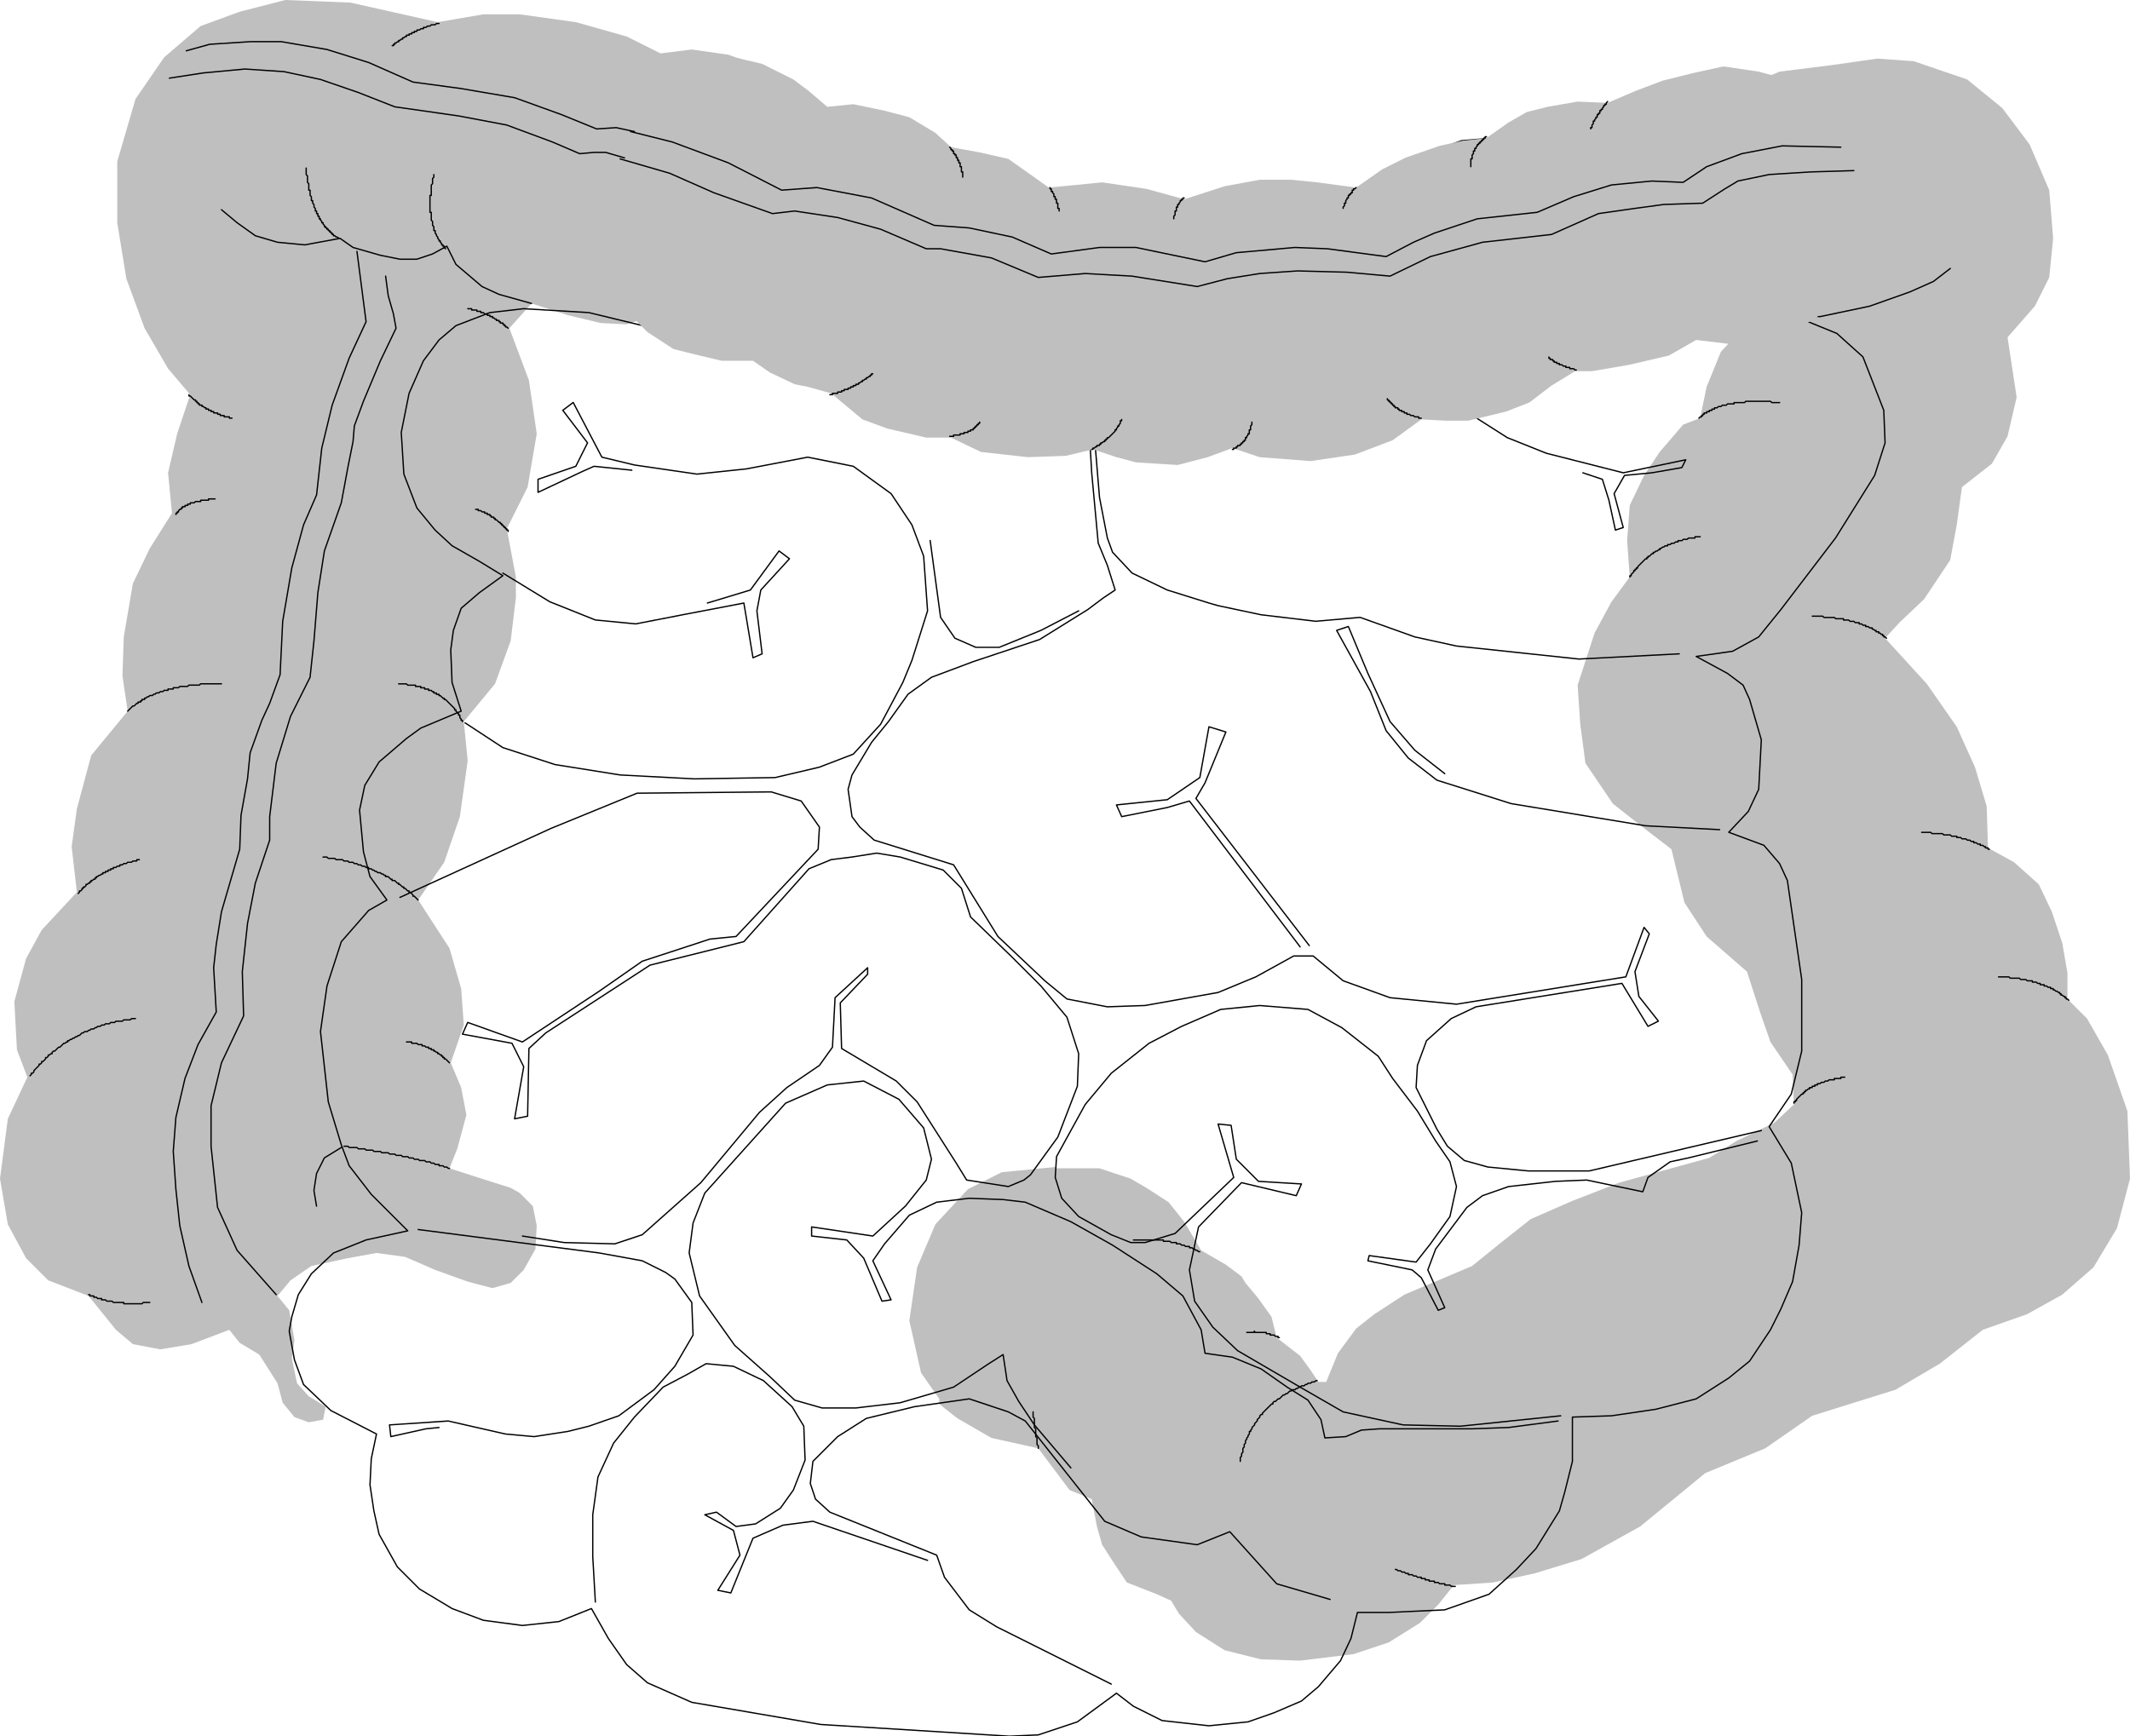 <svg xmlns="http://www.w3.org/2000/svg" fill-rule="evenodd" height="100.762" preserveAspectRatio="none" stroke-linecap="round" viewBox="0 0 1635 1333" width="123.591"><style>.pen0{stroke:#000;stroke-width:1;stroke-linejoin:round}.brush1{fill:#bfbfbf}.pen1{stroke:none}</style><path class="pen1 brush1" d="m517 255 14-3 15-3 15-11 9-10 8-14 9-25 16-16 12-19 4-24 3-22-2-8-5-24-10-15-15-8-31-11-28-4-24 3-26-13-39-11-43-6h-28l-35 6-67-15-50-2-35 9-30 11-28 24-22 32-14 48v47l7 43 14 38 18 31 17 20-10 30-7 30 3 31-17 27-13 27-7 41-1 30 4 27-28 34-11 41-4 29 4 35-27 29-12 22-9 33 2 37 8 21-15 32-6 46 6 35 14 26 17 17 31 12 21 26 13 11 21 4 24-4 29-11 8 10 15 9 14 22 4 15 9 11 11 4 11-2 2-10-13-8-9-10-4-19 2-14-4-23-9-11 10-12 16-11 28-6 22-4 22 3 23 10 25 9 19 5 14-4 10-10 9-16 1-18-3-15-10-10-7-4-19-6-28-9 6-15 7-26-4-21-8-19 10-29-2-28-9-31-24-37 20-29 12-35 6-43-3-30 24-29 12-33 4-33v-16l-7-37 16-32 7-41-6-41-15-40 17-19 28 9 25 6 20 1 9-3 14 9h13z"/><path class="pen0" fill="none" d="m408 233-25-7-13-6-20-17-7-14-11 6-12 4h-13l-15-3-21-6-10-7-27 5-21-2-17-5-14-10-12-10"/><path class="pen0" fill="none" d="m260 183-1-1h-1l-1-1h-1v-1h-1v-1h-1v-1h-1v-1h-1v-1h-1v-1h-1v-1h-1v-1l-1-1v-1h-1v-1l-1-1v-1h-1v-2h-1v-2h-1v-2h-1v-2l-1-1v-2l-1-1v-2h-1v-3l-1-1v-4h-1v-5l-1-1v-5l-1-1v-5m107 62-1-1v-1h-1v-1h-1v-1l-1-1v-1h-1v-1l-1-1v-1l-1-1v-1l-1-1v-2h-1v-3l-1-1v-3l-1-1v-6h-1v-13h1v-8l1-1v-4l1-1v-2m4-116h-2l-1 1h-3l-1 1h-2l-1 1h-2v1h-2l-1 1h-2v1h-2v1h-2v1h-2v1h-2v1h-1l-1 1h-1v1h-1l-1 1h-1v1h-1l-1 1h-1v1h-1v1h-1m89 217-1-1h-1v-1h-1v-1h-1v-1h-2v-1h-1v-1h-2v-1h-1l-1-1h-1v-1h-2v-1h-2v-1h-2l-1-1h-2v-1h-3v-1h-4v-1h-3m31 171v-1h-1v-1h-1v-1h-1v-1h-1v-1h-1v-1h-1v-1h-1l-2-2h-1v-1h-1v-1h-2v-1h-1v-1h-2v-1h-2v-1h-2l-1-1h-2v-1h-2m-220-88v1h1l2 2 1 1h1v1h1v1h1v1h1v1h2v1h1l1 1h1v1h2v1h2v1h2v1h3v1h2v1h3v1h4v1h2m-43 74v-1h1v-1h1v-1l1-1h1v-1h1v-1h2v-1h2v-1h2v-1h3l1-1h4v-1h6v-1h5m180 514h-1l-1-1h-2l-1-1h-3v-1h-3l-1-1h-2l-1-1h-3l-1-1h-4l-1-1h-3l-1-1h-3l-1-1h-4l-1-1h-4l-1-1h-4l-1-1h-5l-1-1h-5l-1-1h-5l-1-1h-5l-1-1h-6l-1-1h-3M23 826l1-1v-1h1l1-1v-1l2-2 2-2v-1h1l1-1v-1h1l2-2v-1h1l1-1v-1h1l1-1h1v-1l1-1h1l2-2 1-1h1l2-2 1-1h1l1-1h1v-1h1l1-1h1l1-1h1l1-1h1l1-1h1l2-2h1l1-1h2l1-1h1l1-1h2l1-1h1l1-1h2l1-1h2l1-1h3l1-1h3l1-1h5l1-1h5l1-1h3m217-91-2-2-1-1h-1v-1l-2-2h-1v-1h-1l-2-2h-1v-1h-1l-2-2h-1v-1h-1l-2-2h-2v-1h-1l-2-2h-2v-1h-1l-1-1h-1l-1-1h-2l-1-1h-1l-1-1h-1l-1-1h-2v-1h-2l-1-1h-2l-1-1h-2l-1-1h-2l-1-1h-3l-1-1h-3l-1-1h-5l-1-1h-5l-1-1h-3m107-104v-1h-1v-1l-1-1v-2h-1v-1l-2-2v-1h-1v-1l-2-2-2-2-2-2-1-1h-1v-1h-1l-2-2h-1v-1h-2v-1h-2v-1h-1l-1-1h-2v-1h-3v-1h-3v-1h-4v-1h-6l-1-1h-6M68 994h1v1h3v1h2l1 1h3v1h3l1 1h4l1 1h8v1h14l1-1h5m230-184-2-2-1-1h-1v-1h-1v-1h-1v-1h-1l-1-1h-1v-1h-1l-1-1h-1v-1h-2v-1h-2v-1h-2l-1-1h-2v-1h-3l-1-1h-4v-1h-4M60 686l1-1v-1h1l1-1v-1h1v-1h1l1-1v-1h1l1-1h1v-1h1v-1h1l1-1h1v-1h1v-1h1l1-1h1l1-1h1v-1h2v-1h2v-1h2v-1h2v-1h2l1-1h2v-1h2l1-1h2l1-1h3l1-1h3v-1h2m155 221-13 8-6 12-2 13 2 12M98 546l2-2 2-2h1l2-2h1v-1h2v-1h1v-1h2v-1h1l1-1h1l1-1h2l1-1h1l1-1h2l1-1h2l1-1h3v-1h4v-1h4l1-1h6l1-1h8l1-1h16"/><path class="pen0" fill="none" d="m212 994-30-34-15-33-5-47v-31l8-33 17-36-1-34 4-37 6-31 11-33v-18l5-41 11-36 15-30 3-28 3-37 5-32 13-37 5-27 4-20 1-12 7-19 13-31 12-25-2-11-4-14-2-15"/><path class="pen0" fill="none" d="m155 1000-10-28-7-31-3-28-2-29 2-26 7-30 10-26 14-25-2-34 2-18 4-25 14-48 1-26 5-28 2-20 9-25 6-13 8-22 2-41 7-41 9-33 10-23 4-36 8-33 13-36 13-28-7-54M143 39l18-5 31-2h24l35 6 32 10 34 15 37 5 41 7 36 13 27 11 15-1 14 3M130 60l26-4 32-3 30 2 28 6 29 10 28 11 49 7 37 7 35 13 21 9 11-1h9l17 5"/><path class="pen1 brush1" d="m1330 71-16 17-14 30-7 30 4 30 9 24 11 16 16 15 23 7-21 15-14 15-11 27-5 24-13 5-18 21-12 18-11 23-2 27 2 28-14 19-13 24-13 40 2 30 4 30 21 31 19 15 26 20 10 41 17 26 31 27 10 31 8 23 17 25 1 23-15 14-29 14-21 13-69 19-36 14-32 14-24 19-21 17-52 22-23 15-14 11-14 19-9 22h-6l-6-9-8-11-18-14-4-16-10-14-10-12-3-5-12-9-19-11-13-22-12-15-17-11-12-7-24-8h-33l-1-1-41 4-26 13-25 27-14 33-6 41 9 40 14 20v4l14 11 26 15 36 8 12 16 12 16 17 7 4 21 4 14 9 14 10 15 23 9 11 5 6 10 13 14 22 14 28 7 30 1 41-5 27-9 24-15 14-14 12-15 30-2 32-7 36-11 45-25 50-41 46-19 36-25 64-20 34-20 33-26 34-12 27-15 24-21 18-30 10-38-2-52-15-43-16-28-15-15v-20l-4-23-8-24-10-21-19-17-20-11-1-32-9-30-14-31-23-33-21-23-11-12 11-12 19-18 20-30 5-27 4-29 23-18 12-21 7-30-7-46 21-24 11-22 3-30-3-37-15-35-21-28-27-22-41-14-28-2-35 5-40 5-33 14-3 2z"/><path class="pen0" fill="none" d="M982 1027h-1v-1h-2l-1-1h-3v-1h-3v-1h-9v-1l-1 1h-5m-160 89v-2l-1-1v-5l-1-1v-6l-1-1v-7l-1-1v-4m128-123h-1l-1-1h-1l-1-1h-1l-1-1h-2v-1h-3l-1-1h-2l-1-1h-3v-1h-4l-1-1h-5v-1h-23m141 108h-1l-1 1h-2l-1 1h-2l-1 1h-1l-1 1h-2l-1 1h-1l-1 1h-1l-1 1h-2l-1 1h-1l-2 2h-1l-1 1h-1l-2 2-1 1h-1l-2 2h-1l-1 1v1h-1l-2 2-2 2-2 2-1 1v1h-1l-1 1v1l-2 2v1l-2 2v1l-2 2v1l-1 1v1h-1v2l-1 1v1l-1 1v1l-1 1v2l-1 1v2l-1 1v3l-1 1v2l-1 1v3m165 96h-3l-1-1h-4v-1h-4l-1-1h-3v-1h-4v-1h-3v-1h-3v-1h-3l-1-1h-2l-1-1h-3v-1h-2l-1-1h-2l-1-1h-2l-1-1h-1m306-358v-1h1v-1h1v-1l2-2 2-2h1v-1h1v-1h1v-1h1l1-1h1v-1h2v-1h2v-1h2v-1h2l1-1h2l1-1h2l1-1h4v-1h5v-1h3m172-59-1-1h-1v-1h-1v-1h-1l-1-1h-1v-1h-1v-1h-1l-1-1h-1l-1-1h-1v-1h-2v-1h-2l-1-1h-2v-1h-3v-1h-2l-1-1h-3v-1h-4l-1-1h-4l-1-1h-7l-1-1h-8m-7-98h-1v-1h-2v-1h-1l-1-1h-2v-1h-2l-1-1h-2v-1h-2l-1-1h-2l-1-1h-3l-1-1h-3v-1h-4l-1-1h-5l-1-1h-8l-1-1h-7m-27-149-1-1h-1v-1h-1v-1h-1l-1-1h-1v-1h-2v-1h-1l-1-1h-1v-1h-2l-1-1h-2v-1h-2l-1-1h-2v-1h-3l-1-1h-3l-1-1h-4v-1h-6l-1-1h-8l-1-1h-8m-140-30v-1h1v-1l2-2v-1h1v-1h1v-1h1v-1l2-2 2-2 2-2h1v-1h1v-1h1l2-2h1v-1h1l1-1h1l1-1h1v-1h1l1-1h1l1-1h2v-1h2l1-1h2l1-1h2v-1h3l1-1h3l1-1h5v-1h4m-1-91 1-1h1v-1h1v-1h1v-1h2v-1h2v-1h2v-1h2v-1h2l1-1h2l1-1h3l1-1h5v-1h8l1-1h19l1 1h6m-9-69 40 3 38-8 31-11 18-8 13-10"/><path class="pen0" style="fill:none" d="m1024 216 63 66-74 13-59-12h-62l-56 11-47-19-59-19-61-6-39 6-60 11-56-12-62-15-50-3-26 3-26 10-13 11-12 16-11 25-6 30 2 32 10 26 14 17 13 12 21 12 18 11-18 13-14 12-6 17-2 15 1 25 7 22-31 13-11 8-21 18-11 18-4 19 3 32 5 19 13 18-14 8-21 24-11 34-5 35 6 54 10 33 6 16 17 22 28 28-32 7-25 10-17 16-10 16-5 17-2 11 4 22 7 19 21 20 35 18-4 19-1 20 3 20 4 18 14 25 17 17 25 15 24 9 30 4 28-3 25-10 13 23 14 20 16 14 34 15 99 17 145 9 22-1 30-10 30-22 13 10 22 11 36 4 30-3 20-7 21-9 13-11 17-20 8-17 5-20h24l43-2 34-12 21-19 15-16 18-29 4-14 6-24v-34l30-1 34-5 31-8 25-16 16-13 16-24 8-16 9-21 5-28 2-25-8-38-17-28 17-25 8-33v-55l-11-76-6-13-12-14-27-10 15-16 8-17 2-38-9-31-5-11-12-9-24-13 28-4 20-11 17-21 42-55 30-48 8-25-1-25-16-41-20-18-27-11h-50l-48-10-32-21-27-27-21-32-27-36-1-3-9-10h-22l-24 2-31 11-31 19-27 26-13 24v18l3 8 1 2z"/><path class="pen0" fill="none" d="m1087 280 37 35 33 21 30 12 59 15 48-10-3 6-23 4-21 2-8 14 7 26-6 2-5-23-5-16-15-5m-829 77 36 22 35 14 31 3 36-7 47-9 7 42 7-3-4-33 3-16 22-24-8-6-22 30-33 10m310 830-88-44-21-13-19-25-6-17-82-33-11-10-4-12 2-17 19-19 22-14 37-9 42-6 30 10 13 7 61 77 28 12 43 6 25-10 36 40 41 12m177-141-77 8-44-1-46-10-33-19-48-28-19-18-14-20-4-24 7-33 33-34 42 10 4-9-33-2-17-17-4-26-10-1 12 41-45 43-23 7h-11l-15-6-25-14-13-14-5-16 1-16 22-40 20-24 29-23 25-13 30-13 30-3 37 3 26 14 28 22 11 17 19 25 14 23 11 16 5 19-5 23-15 21-11 14-36-5-1 4 34 7 7 6 13 25 5-2-13-29 6-16 24-32 12-9 20-7 36-4 24-1 43 9 4-11 17-12 14-3 53-13M998 727l-85-112-17 5-35 7-4-9 39-4 25-17 7-39 13 4-16 39-7 12 87 113m315-89-57-3-103-17-57-18-22-17-17-21-12-30-26-47 9-3 15 36 17 37 19 22 23 18"/><path class="pen0" fill="none" d="m822 1127-28-33-12-18-9-16-3-20-11 7-27 18-41 12-34 4h-26l-21-6-19-18-27-24-27-38-8-33 3-23 9-23 62-69 32-14 28-3 27 14 19 22 6 24-4 16-16 20-25 23-47-7v7l27 3 13 14 14 33 7-1-14-30 9-13 19-22 21-10 25-3 26 1 17 2 35 15 32 18 34 22 20 17 14 26 3 18 21 3 22 9 20 14 16 10 10 15 3 14 16-1 12-5 14-1h71l28-1 38-5m-484 107-88-30-23 3-23 10-17 42-10-2 17-27-5-19-22-12 9-2 15 11 15-2 19-12 10-14 9-23-1-26-9-15-22-20-23-11-21-2-14 8-19 10-22 23-16 20-12 26-4 29v32l2 35m257-815 8 59 11 16 16 7h18l32-13 29-15"/><path class="pen0" fill="none" d="m1289 502-77 4-94-10-32-7-42-15-34 3-42-5-33-7-7-2-32-10-27-13-15-16-4-11-6-31-5-60-9-20h-7l10 15 4 29 1 17 5 54 7 17 6 19-9 6-12 9-37 23-18 6-33 11-32 12-18 13-15 21-13 16-15 25-3 11 3 21 6 8 11 10 61 19 34 55 36 34 17 14 31 6 29-1 56-10 29-12 29-16h15l23 19 36 13 51 5 130-21 14-38 4 5-11 29 3 19 15 19-8 4-20-33-112 18-19 9-19 17-7 19-1 17 16 32 8 13 13 11 18 5 31 3h47l132-31M337 1096l-10 1-27 6-1-9 45-3 44 10 22 2 26-4 16-4 23-8 27-20 16-18 14-24-1-25-13-18-7-5-18-9-33-6-139-18m36-389 29 19 40 13 50 8 57 3 62-1 34-8 26-10 21-23 17-32 7-17 12-38-3-42-9-24-16-24-29-21-35-7-47 9-38 4-48-7-25-6-22-42-8 6 19 25-9 18-29 10v10l34-16 9-4 29 3"/><path class="pen0" fill="none" d="m307 689 116-53 66-27 103-1 23 7 14 20-1 17-63 67-20 2-52 17-33 23-59 39-42-15-4 9 38 7 9 18-7 40 10-2 1-52 13-12 80-52 72-18 50-56 17-7 16-2 19-3 18 3 33 10 14 14 7 22 31 30 23 23 20 24 9 28-1 25-15 39-21 29-5 4-12 5-32-5-8-13-30-47-16-16-42-25-1-35 21-22v-5l-25 23-2 38-10 14-25 17-21 19-45 54-45 40-21 7-39-1-32-5"/><path class="pen1 brush1" d="m1331 215-20 2-20-7-14-19-4-25 8-19 15-7-7-9-8-23 6-18 11-14 16-8 26 2 21 3 22 22 10 27 2 30v12l-11 26-23 19-30 6zm-819 19 13 1 8-2 16-7 12-18 6-26 14-12 11-15 10-29 1-18-2-16-6-12-12-10-21-5-20 6-16 16-15 27-9 22-6 38v32l6 21 10 7z"/><path class="pen1 brush1" d="m488 246 9 9 20 13 16 4 21 5h24l13 9 19 9 10 2 18 5 24 20 19 7 30 7h19l23 11 36 4 29-1 21-5 18 6 15 4 32 2 23-6 19-7 21 7 39 3 34-5 29-11 22-16 19 1h17l29-7 18-7 17-13 18-11h13l29-5 30-7 21-12 25 3 23-3 25-7 18-9 13-12 12-13 7-16 3-22v-15l-3-27-6-25-13-25-13-17-21-12-22-6-27-4-23 5-24 6-21 8-21 9-23-1-23 4-16 4-14 8-17 12-18 2-18 4-26 9-18 9-20 14-30-4-20-2h-24l-27 5-31 10-29-8-34-5-20 2-21 2-14-10-17-12-22-5-22-4-12-11-20-12-19-5-24-5-20 2-14-12-12-9-24-12-30-7-19 6-19 13-15 16-10 17-9 17-6 19-5 32-1 22 3 26 5 22 9 14z"/><path class="pen0" fill="none" d="m484 101 32 8 43 16 41 21 27-2 42 8 48 21 27 2 33 7 30 13 37-5h28l53 11 24-7 45-4 25 1 45 6 21-11 16-7 33-11 46-5 28-12 29-9 31-3 24 1 18-12 27-10 31-6 45 1"/><path class="pen0" fill="none" d="m476 122 38 11 34 15 45 16 17-2 33 5 33 9 35 15h11l39 7 36 15 36-3 36 2 50 8 23-6 25-4 29-2 38 1 33 3 31-15 40-11 53-6 36-16 28-4 22-3 30-1 17-11 10-6 24-5 32-2 33-1"/><path class="pen0" fill="none" d="m729 113 1 1v1h1v1h1v2h1v1h1v2h1v2h1v2h1v3h1v4h1v4m67 8v1h1v2h1v1l1 1v2h1v2h1v3h1v4h1v2m96-10h-1v1h-1v1h-1v1l-1 1v1h-1v2h-1v3h-1v3l-1 1v2m140-24-1 1h-1v1h-1v2h-1v1h-1v1h-1v2h-1v1l-1 1v2h-1v2l-1 1v1m110-55h-1v1h-1v1h-1v1h-1v1h-1v1h-1v1h-1v1l-1 1v1h-1v2h-1v2l-1 1v3h-1v6m105-50-1 1v1h-1v1h-1v1l-1 1v1h-1v1h-1v2h-1v1h-1v2h-1v1l-1 1v1h-1v2l-1 1v2h-1v1M637 303h2v-1h4v-1h3v-1h2v-1h3v-1h2v-1h2v-1h2v-1h2v-1h1l1-1h1v-1h1l1-1h1v-1h1l1-1h1v-1h1v-1h1m59 48h3v-1h5v-1h3v-1h3v-1h2v-1h2v-1h1v-1h1v-1h1v-1h1v-1h1v-1m86 21h1v-1h1l1-1h1v-1h2v-1h1v-1h1l1-1h1v-1h1v-1h1v-1h1l2-2 2-2 1-1v-1h1v-1l1-1v-1h1v-1l1-1v-2h1v-1m85 23h1v-1h2v-1h1v-1h2v-1h1v-1h1v-1h1v-1h1v-2h1v-1l1-1v-1h1v-3h1v-3l1-1v-2m130-3h-2v-1h-3l-1-1h-2l-1-1h-2v-1h-2v-1h-2v-1h-2v-1h-1v-1h-2v-1h-1v-1h-1v-1h-1v-1h-1v-1h-1v-1h-1v-1m145-22h-1l-1-1h-3v-1h-3v-1h-2l-1-1h-2v-1h-2v-1h-2v-1h-1v-1h-2v-1h-1v-1"/></svg>

